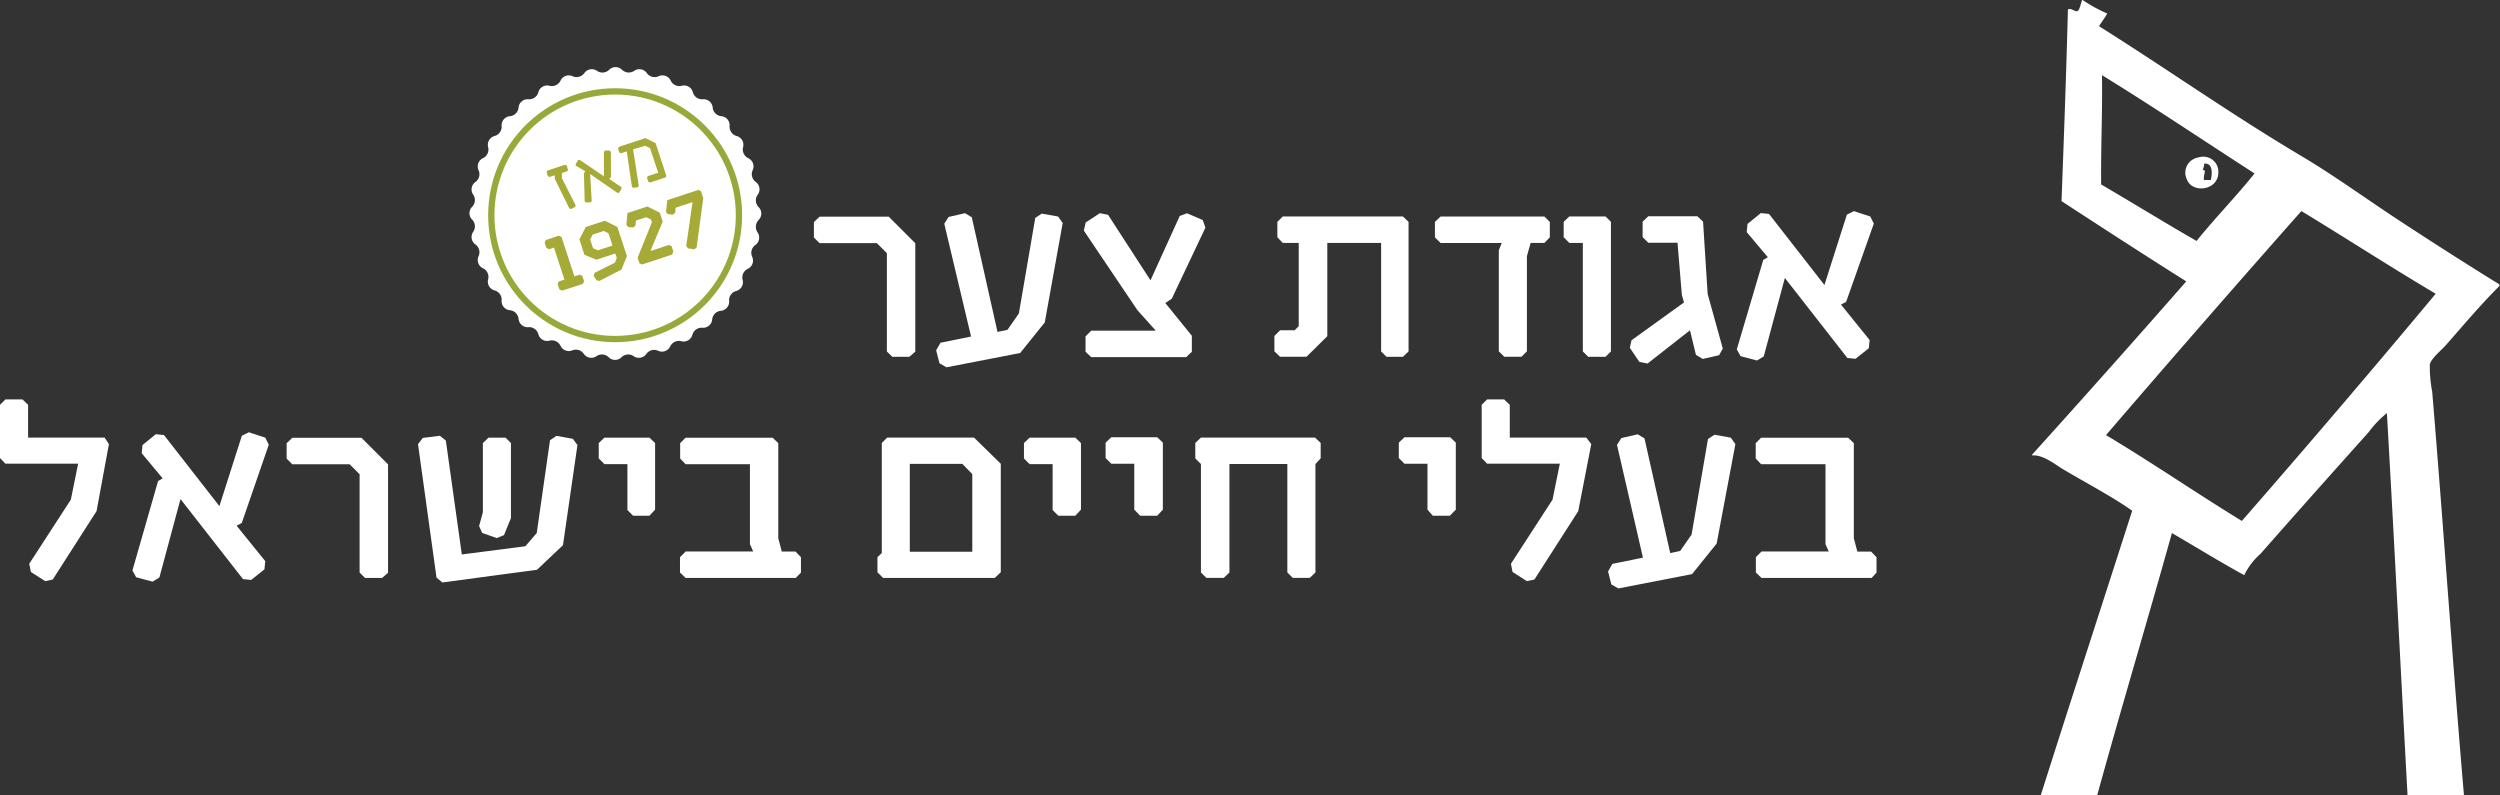 <svg xmlns="http://www.w3.org/2000/svg" id="Layer_1" data-name="Layer 1" viewBox="0 0 305.26 97.11"><rect x="0" y="0" width="305.26" height="97.11" fill="#333333" stroke="none"/><defs><style>.cls-1,.cls-2,.cls-3{fill:#fff;}.cls-2{fill-rule:evenodd;}.cls-3{stroke:#96aa3b;stroke-miterlimit:10;stroke-width:0.77px;}.cls-4{fill:#a6aa37;}</style></defs><title>logo</title><path class="cls-1" d="M430.13,392a1.84,1.84,0,0,1,2.44,1.83c0,2.2-3.2,2.63-3.86.81a1.87,1.87,0,0,1,1.42-2.64m0.51,1.53c0.6-.08,0,0.74.2,1.22h0.81c0.2-.88.23-2.1-0.81-2a2.09,2.09,0,0,1-.2.81" transform="translate(-161.7 -372.77)"></path><path class="cls-1" d="M415.93,372.77H416a18.11,18.11,0,0,0,3,1.65c-0.3.54-.66,1-1,1.55,8.39,5.28,16.19,10.79,24.64,15.81,4,2.37,7.92,5.23,11.93,7.86s8.17,5.3,12.32,7.86v0.19c-2.3,2.3-4.22,4.58-6.5,7.18-0.61.69-1.88,1.71-2,2.42a16.4,16.4,0,0,0,.29,3.3c1.36,16.22,2.52,33.52,3.88,49.28h-6.89c-0.85-15.55-1.63-31.16-2.52-46.66a12.75,12.75,0,0,0-2.23,2.33c-4.34,4.85-8.82,9.87-13.19,14.84a8.18,8.18,0,0,0-2,2.62c-3-1.64-5.89-3.43-8.83-5.14-3,10.75-6.16,21.26-9.12,32h-6.89c3.68-11.62,7.45-23.15,11.16-34.73-2.41-1.7-5.57-3.36-8.34-5-1.1-.66-2.53-1.86-3.88-1.75v-0.1q9.49-10.5,18.82-21.15c-5.08-3.2-10.41-6.66-15.23-9.8,0.29-7.7.59-15.9,0.78-23.38,0.34-.33,1,0.45,1.26.1s0.3-.87.48-1.26m2.33,22.51c3.9,2.28,7.71,4.64,11.64,6.89,2.28-2.83,4.81-5.4,7.08-8.24-6.21-4-12.32-8.12-18.63-12,0.07,4.57-.15,8.84-0.1,13.39m24.45,3.2q-12,13.56-23.86,27.36c5.65,3.37,11,7.07,16.59,10.48q12-13.75,23.67-27.74c-5.55-3.28-10.9-6.76-16.39-10.09" transform="translate(-161.7 -372.77)"></path><path class="cls-2" d="M254,400.35a1.21,1.21,0,0,1,.34-0.73,1.11,1.11,0,0,0,0-1.55,1.17,1.17,0,0,1-.13-1.51A1.11,1.11,0,0,0,254,395a1.17,1.17,0,0,1-.39-1.46,1.11,1.11,0,0,0-.53-1.45,1.17,1.17,0,0,1-.64-1.37,1.11,1.11,0,0,0-.78-1.34,1.17,1.17,0,0,1-.87-1.24,1.11,1.11,0,0,0-1-1.18,1.17,1.17,0,0,1-1.07-1.07,1.11,1.11,0,0,0-1.18-1,1.16,1.16,0,0,1-1.24-.87,1.11,1.11,0,0,0-1.34-.78,1.17,1.17,0,0,1-1.37-.64,1.11,1.11,0,0,0-1.45-.53,1.17,1.17,0,0,1-1.47-.39,1.11,1.11,0,0,0-1.52-.27,1.19,1.19,0,0,1-.78.21,1.21,1.21,0,0,1-.73-0.34,1.11,1.11,0,0,0-1.55,0,1.17,1.17,0,0,1-1.51.13,1.11,1.11,0,0,0-1.52.27,1.17,1.17,0,0,1-1.46.39,1.11,1.11,0,0,0-1.45.53,1.17,1.17,0,0,1-1.37.64,1.11,1.11,0,0,0-1.34.78,1.16,1.16,0,0,1-1.24.87,1.09,1.09,0,0,0-.79.26,1.08,1.08,0,0,0-.39.74,1.17,1.17,0,0,1-1.07,1.07,1.11,1.11,0,0,0-1,1.18,1.17,1.17,0,0,1-.87,1.24,1.11,1.11,0,0,0-.78,1.34,1.17,1.17,0,0,1-.64,1.37,1.11,1.11,0,0,0-.53,1.45,1.17,1.17,0,0,1-.39,1.46,1.11,1.11,0,0,0-.27,1.52,1.17,1.17,0,0,1-.13,1.51,1.11,1.11,0,0,0,0,1.55,1.17,1.17,0,0,1,.13,1.51,1.11,1.11,0,0,0,.27,1.52,1.17,1.17,0,0,1,.39,1.46,1.11,1.11,0,0,0,.53,1.45,1.17,1.17,0,0,1,.64,1.37,1.11,1.11,0,0,0,.78,1.34,1.17,1.17,0,0,1,.87,1.24,1.11,1.11,0,0,0,1,1.18,1.17,1.17,0,0,1,1.07,1.07,1.11,1.11,0,0,0,1.18,1,1.17,1.17,0,0,1,1.24.87,1.11,1.11,0,0,0,1.34.78,1.17,1.17,0,0,1,1.37.64,1.11,1.11,0,0,0,1.45.53A1.17,1.17,0,0,1,233,416a1.11,1.11,0,0,0,1.52.27,1.17,1.17,0,0,1,1.51.13,1.11,1.11,0,0,0,1.55,0,1.17,1.17,0,0,1,1.51-.13,1.11,1.11,0,0,0,1.52-.27,1.17,1.17,0,0,1,1.47-.39,1.11,1.11,0,0,0,1.45-.53,1.17,1.17,0,0,1,1.37-.64,1.11,1.11,0,0,0,1.34-.78,1.17,1.17,0,0,1,1.24-.87,1.11,1.11,0,0,0,1.18-1,1.17,1.17,0,0,1,1.07-1.07,1.11,1.11,0,0,0,1-1.18,1.17,1.17,0,0,1,.87-1.24,1.11,1.11,0,0,0,.78-1.34,1.17,1.17,0,0,1,.64-1.37,1.11,1.11,0,0,0,.53-1.45,1.17,1.17,0,0,1,.39-1.46,1.11,1.11,0,0,0,.27-1.52A1.2,1.2,0,0,1,254,400.35Z" transform="translate(-161.7 -372.77)"></path><circle class="cls-3" cx="75.11" cy="26.28" r="15.12"></circle><path class="cls-4" d="M231,393.67l-0.69.23,0,0.62,1.68,3.32-0.07.2-0.5.25-0.2-.07-1.78-3.61,0-.44-0.65.21-0.19-.1-0.16-.49,0.11-.2,2.13-.7,0.21,0.09,0.16,0.49Z" transform="translate(-161.7 -372.77)"></path><path class="cls-4" d="M236.3,394.4l-0.22.22,1.5,1,0,0.21-0.29.49-0.21,0-3.32-2.3,0.19,3.3-0.13.16-0.57,0-0.16-.14L233,393.9l0.18-.21L232,393l0-.21,0.3-.49,0.2,0,2.94,2,0-3,0.15-.15h0.55l0.15,0.16Z" transform="translate(-161.7 -372.77)"></path><path class="cls-4" d="M243,394.42l-1.95.64-0.19-.1-0.16-.49,0.1-.19,1.27-.42-1-3-0.58-.29L239,391l0.7,4.46-0.12.17-0.55.07-0.17-.13-0.63-4.32-0.72.24-0.19-.1-0.16-.49,0.11-.2,3.24-1.07,1.24,0.62,1.14,3.46,0.16,0.5A0.78,0.78,0,0,1,243,394.42Z" transform="translate(-161.7 -372.77)"></path><path class="cls-4" d="M232.87,407.43l-2.54.83L230,408.1l-0.22-.66,0.16-.31,0.68-.22L229.34,403l-0.59.2-0.33-.16-0.22-.66,0.17-.31,1.57-.52,0.32,0.15,1.58,4.82,0.64-.21,0.32,0.15,0.22,0.66Z" transform="translate(-161.7 -372.77)"></path><path class="cls-4" d="M237.59,405.68l-2.7,1.39-0.35-.07-0.34-.52,0.09-.39,2.5-1.25,0.22-.58-0.18-.54-2.31.76-1.46-.6L232.45,402l0.77-1.51,2.34-.77,1.52,0.76,1.17,3.56ZM236,401.26l-0.58-.29-1.36.45-0.3.58,0.35,1.07,0.58,0.27,1.8-.59Z" transform="translate(-161.7 -372.77)"></path><path class="cls-4" d="M243.75,403.86l-3.67,1.21-0.31-.17-0.22-.66,1.75-4.33-0.11-.33-0.58-.29-1.26.41-0.06.63-0.29.22-0.59-.06-0.23-.27,0.14-1.44,2.42-.8,1.52,0.76,0.36,1.08h0l-1.5,3.6,2.26-.74,0.32,0.15,0.22,0.66Z" transform="translate(-161.7 -372.77)"></path><path class="cls-4" d="M246.76,403l-0.29.21-0.76-.11-0.22-.29,0.77-5.36-2.06.68-0.06.63-0.29.22-0.59-.06-0.24-.27,0.16-1.44,3.79-1.25,0.32,0.15,0.28,0.85Z" transform="translate(-161.7 -372.77)"></path><path class="cls-1" d="M272.73,416.34h-2.08l-0.66-.66v-12l-1.22-1.22h-7l-0.69-.69v-1.88l0.69-.66h8.45l3.24,3.24v13.24Z" transform="translate(-161.7 -372.77)"></path><path class="cls-1" d="M289.27,412.14l-3,3.73-9,1.75-0.86-.5-0.4-1.58,0.53-.92,3.73-.76L277,400.09l0.53-.83,2-.46,0.83,0.5,3.14,14,1.22-.26,1.39-2,2-11.66,0.79-.53,2,0.36,0.56,0.79Z" transform="translate(-161.7 -372.77)"></path><path class="cls-1" d="M304.78,409.24l-0.79.53,3.24,4v1.95l-0.69.66H294.94l-0.69-.66v-1.88l0.69-.69h7.89l-2.25-2.51-6.54-9.71,0.23-1L296,398.8l1,0.2,5.18,8,3.57-7.86,0.89-.33,1.92,0.83,0.33,0.92Z" transform="translate(-161.7 -372.77)"></path><path class="cls-1" d="M333,416.34H331l-0.66-.66V402.43h-6.57v11.39l-2.54,2.51H318l-0.69-.66v-1.88l0.69-.69h1.78l0.5-.5V402.43h-1.95l-0.66-.69v-1.88l0.66-.66H333l0.69,0.66v15.82Z" transform="translate(-161.7 -372.77)"></path><path class="cls-1" d="M350.28,402.43h-1.68l-0.46,1.62v11.62l-0.66.66h-2.11l-0.66-.66V403.33l0.36-.89H337.6l-0.69-.69v-1.88l0.69-.66h12.68l0.66,0.66v1.88Z" transform="translate(-161.7 -372.77)"></path><path class="cls-1" d="M357.74,416.34h-2.11l-0.66-.66V402.43h-1.65l-0.69-.69v-1.88l0.69-.66h4.42l0.66,0.66v15.82Z" transform="translate(-161.7 -372.77)"></path><path class="cls-1" d="M371.61,416.14l-2,.46-0.83-.5-0.73-3-5.18,4.06-1-.2-1.16-1.72,0.2-.92,6.41-4.62-0.26-.92-0.53-6.37-3.57,0-0.69-.69v-1.88l0.69-.66h6l0.69,0.66,0.56,8.82,1.85,6.67Z" transform="translate(-161.7 -372.77)"></path><path class="cls-1" d="M387.12,409.63l-0.63.33,3.5,4.33-0.1,1-1.62,1.29-1-.1-7.63-9.77-2.58,9.58-0.83.5-2-.53-0.46-.83L377,404.51l0.56-.33-2.58-3.07,0.1-1,1.62-1.32,1,0.1,6.77,8.68,2.74-8.59,0.86-.43,2,0.66,0.43,0.86Z" transform="translate(-161.7 -372.77)"></path><path class="cls-1" d="M173.49,435.18l-5.35,8.35-0.92.2-1.75-1.12-0.2-1,5.08-7.83,0.89-4.39h-8.88l-0.66-.69V422.2l0.66-.66h2.08l0.69,0.66v4h9.34L175,427Z" transform="translate(-161.7 -372.77)"></path><path class="cls-1" d="M191.22,436.63l-0.63.33,3.5,4.33-0.1,1-1.62,1.29-1-.1-7.63-9.77-2.58,9.58-0.83.5-2-.53-0.46-.83L181,431.51l0.56-.33L179,428.11l0.1-1,1.62-1.32,1,0.1,6.77,8.68,2.74-8.59,0.86-.43,2,0.66,0.43,0.86Z" transform="translate(-161.7 -372.77)"></path><path class="cls-1" d="M208.35,443.34h-2.08l-0.66-.66v-12l-1.22-1.22h-7l-0.69-.69v-1.88l0.69-.66h8.45l3.24,3.24v13.24Z" transform="translate(-161.7 -372.77)"></path><path class="cls-1" d="M230.44,439.34l-3.17,3-11.56,1.55L215,443.3,212.74,427l0.59-.76,2.08-.26,0.73,0.59,1.95,13.9,7.76-1,1.39-1.62,1.62-11.33,0.79-.53,2,0.36,0.56,0.76ZM224.1,436l-0.86,2.11-0.89.36-1.78-.63L220.2,437l0.46-1.68v-8.45l0.69-.66h2.08l0.66,0.66V436Z" transform="translate(-161.7 -372.77)"></path><path class="cls-1" d="M241,435.74H239l-0.69-.69v-5.61h-2.81l-0.69-.69v-1.88l0.69-.66H241l0.69,0.66V435Z" transform="translate(-161.7 -372.77)"></path><path class="cls-1" d="M258.86,443.34H245.42l-0.69-.66v-1.88l0.69-.69h8.25l-0.4-.89v-9.77h-7.86l-0.66-.69v-1.88l0.66-.66h10.63l0.69,0.66v11.62l0.43,1.62h1.68l0.66,0.69v1.88Z" transform="translate(-161.7 -372.77)"></path><path class="cls-1" d="M283.16,443.34H269.53l-0.69-.69v-1.85l0.53-.5V426.86l0.66-.66h10.6l3.27,3.2v13.24Zm-2.74-12.68-1.22-1.25h-6.41v10.73h7.63v-9.48Z" transform="translate(-161.7 -372.77)"></path><path class="cls-1" d="M293,435.74h-2.08l-0.69-.69v-5.61h-2.81l-0.69-.69v-1.88l0.69-.66H293l0.69,0.66V435Z" transform="translate(-161.7 -372.77)"></path><path class="cls-1" d="M303,435.74h-2.08L300.2,435v-5.61h-2.81l-0.69-.69v-1.88l0.69-.66H303l0.69,0.66V435Z" transform="translate(-161.7 -372.77)"></path><path class="cls-1" d="M322.32,429.43v13.24l-0.69.66h-2.08l-0.66-.66V429.43h-7.07v13.24l-0.69.66H309l-0.66-.66V429.43l-0.69-.69v-1.88l0.69-.66h13.93l0.69,0.66v1.88Z" transform="translate(-161.7 -372.77)"></path><path class="cls-1" d="M338.73,435.74h-2.08L336,435v-5.61h-2.81l-0.69-.69v-1.88l0.69-.66h5.58l0.69,0.66V435Z" transform="translate(-161.7 -372.77)"></path><path class="cls-1" d="M354.41,435.18l-5.35,8.35-0.92.2-1.75-1.12-0.2-1,5.08-7.83,0.89-4.39h-8.88l-0.66-.69V422.2l0.66-.66h2.08l0.69,0.66v4h9.34L356,427Z" transform="translate(-161.7 -372.77)"></path><path class="cls-1" d="M371.31,439.14l-3,3.73-9,1.75-0.86-.49-0.4-1.59,0.53-.92,3.73-.76-3.17-13.77,0.53-.83,2-.46,0.83,0.5,3.14,14,1.22-.26,1.39-2,2-11.66,0.79-.53,2,0.36,0.56,0.79Z" transform="translate(-161.7 -372.77)"></path><path class="cls-1" d="M390.23,443.34H376.79l-0.69-.66v-1.88l0.69-.69H385l-0.4-.89v-9.77h-7.86l-0.66-.69v-1.88l0.66-.66h10.63l0.69,0.66v11.62l0.43,1.62h1.68l0.66,0.69v1.88Z" transform="translate(-161.7 -372.77)"></path></svg>